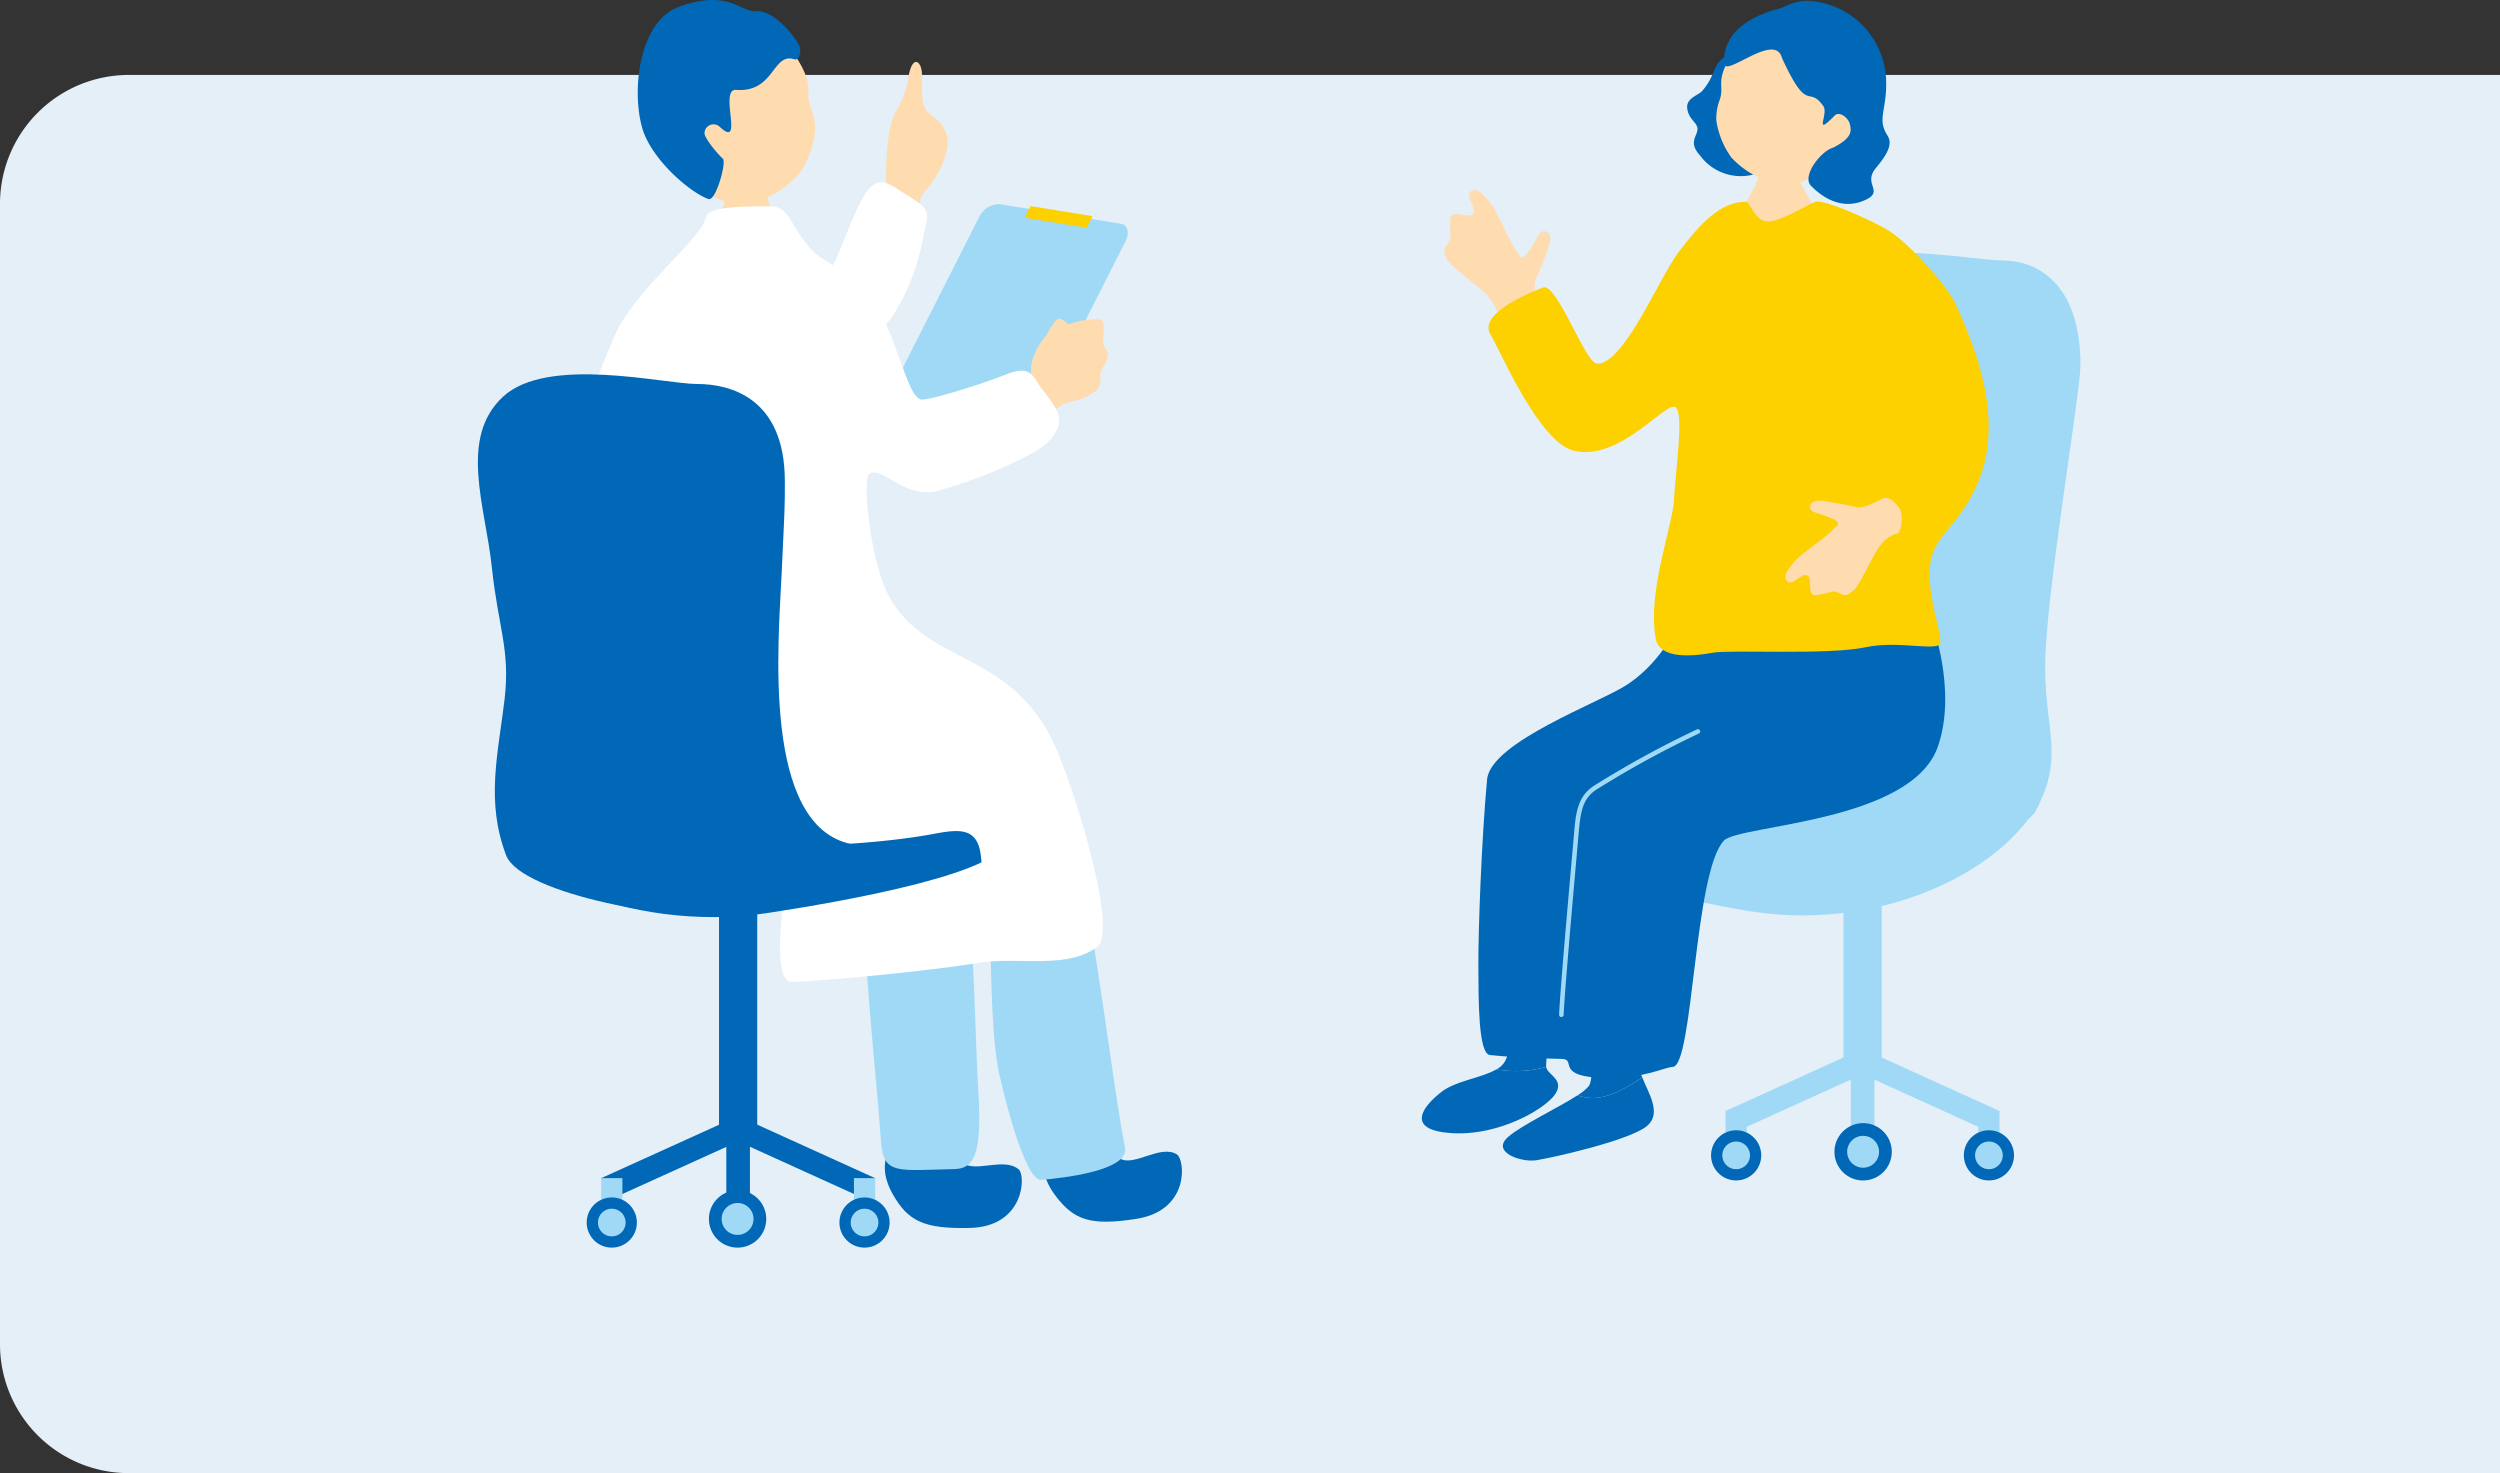 <svg xmlns="http://www.w3.org/2000/svg" xmlns:xlink="http://www.w3.org/1999/xlink" width="388" height="228.63" viewBox="0 0 388 228.63">
  <rect x="0" y="0" width="388" height="228.63" fill="#333333" stroke="none"/>
  <defs>
    <clipPath id="clip-path">
      <rect id="長方形_131" data-name="長方形 131" width="248.723" height="193.63" fill="none"/>
    </clipPath>
  </defs>
  <g id="feature02" transform="translate(-40 -5820.37)">
    <path id="_198" data-name="198" d="M20,0H388a0,0,0,0,1,0,0V217a0,0,0,0,1,0,0H20A20,20,0,0,1,0,197V20A20,20,0,0,1,20,0Z" transform="translate(40 5832)" fill="#e5eff8"/>
    <g id="グループ_275" data-name="グループ 275" transform="translate(114.164 5820.37)">
      <g id="グループ_168" data-name="グループ 168" clip-path="url(#clip-path)">
        <path id="パス_400" data-name="パス 400" d="M87.795,70.182a3.506,3.506,0,0,1-3.167,2.08L65.773,69.213c-1.075-.173-1.408-1.394-.741-2.712L80.818,35.325a3.507,3.507,0,0,1,3.167-2.08l18.854,3.049c1.075.174,1.408,1.394.741,2.713Z" transform="translate(-3.055 -1.569)" fill="#9fd9f6"/>
        <path id="パス_401" data-name="パス 401" d="M98.682,36.931l-9.621-1.556.911-1.8,9.621,1.556Z" transform="translate(-4.206 -1.586)" fill="#fdd000"/>
        <path id="パス_402" data-name="パス 402" d="M78.444,189.224c1.971,1.509,6.331-.94,8.624.979,1.135.951.909,8.889-7.577,9.09-7.161.17-9.591-1.076-11.919-5.153-1.586-2.776-1.63-5.1-.531-7.157,3.076-4.306,8.154-2.386,11.4,2.24" transform="translate(-3.131 -8.718)" fill="#0068b7"/>
        <path id="パス_403" data-name="パス 403" d="M76.8,136.706c3.176,2.8,3.19,28.793,3.844,38.986s-.84,12.019-3.7,12.086c-8.837.208-11.044.931-11.4-4.259-.711-10.454-3.028-30-2.477-38.619s7.1-14.043,13.73-8.195" transform="translate(-2.975 -6.341)" fill="#9fd9f6"/>
        <path id="パス_404" data-name="パス 404" d="M51.33,132.792c.713-9.507,28.732-3.306,30.636.945s8.713,18.935,3.81,20.557c-5.458,1.806-30.737,4.125-34.751,4.125s-.134-19.767.3-25.627" transform="translate(-2.325 -6.035)" fill="#fff"/>
        <path id="パス_405" data-name="パス 405" d="M66.5,28.368c-.132-1.589.056-8.092,1.426-10.5A14.43,14.43,0,0,0,69.93,12.5c.555-3.58,2.062-2.674,2.1-.457.068,3.655-.107,4.428.74,5.616.491.69,1.953,1.328,2.7,2.8,1.672,2.531-.94,7.525-2.727,9.394-1.735,1.814-.775,2.9-1.093,5.99-.024.232-.084.61-.166,1.08a51.905,51.905,0,0,0-5.732-3.962,35.339,35.339,0,0,0,.742-4.589" transform="translate(-3.106 -0.477)" fill="#ffdbb0"/>
        <path id="パス_406" data-name="パス 406" d="M69.018,31.729c-2.316-1.237-4.288-3.76-6.606-.192S58,42.68,56.775,43.3c-3.947,1.987-7.788.776-7.969,2.24a10.6,10.6,0,0,0,2.567,7.127c.713.58,4.018,3.044,7.116,2.679,1.851-.217,6.283-1.916,8.173-4.88,4-6.267,4.579-11.7,5.163-14.147s-.035-2.741-2.807-4.589" transform="translate(-2.303 -1.403)" fill="#fff"/>
        <path id="パス_407" data-name="パス 407" d="M45.189,147.464c11-1.677,38.481-6.365,37.076-11.922S62.122,120.1,46.176,122.211c-12.094,1.6-34.849,4.132-39.767,10.937s16.778,17.672,38.78,14.316" transform="translate(-0.269 -5.758)" fill="#0068b7"/>
        <path id="パス_408" data-name="パス 408" d="M34.2,27.855c3.23,3.318,7.138,4.354,9.989,3.608a14.449,14.449,0,0,0,7.277-4.7,14.82,14.82,0,0,0,2.28-6.5,9.714,9.714,0,0,0-.688-3.537c-1.045-2.688.815-3.126-2.544-8.227C49.5,6.948,43.9.078,36.1,1.653c-6.857,1.385-10.154,19.558-1.9,26.2" transform="translate(-1.385 -0.067)" fill="#ffdbb0"/>
        <path id="パス_409" data-name="パス 409" d="M46.059,29.333c-.349,0-4.922.327-5.357.286a32.042,32.042,0,0,1-1.177,4.336c-.435.9-3.593,6.053-4.029,6.5,5.053,4.336,12.11,3.763,15.507-.163-.915-.451-3.7-5.317-4.1-7.1-.287-1.3-.849-3.375-.849-3.865" transform="translate(-1.676 -1.385)" fill="#ffdbb0"/>
        <path id="パス_410" data-name="パス 410" d="M50.413,9.222c.575.131,1.133-1.1.712-2.1-.567-1.355-3.929-5.556-6.663-5.383C41.836,1.9,40.133-1.772,32.334,1.1,26.557,3.233,25.024,13.269,26.662,19.6c1.3,5.03,7.555,10.33,10.356,11.288,1.181.4,2.9-5.993,2.2-6.294-.673-.587-2.982-3.278-2.808-4.034a1.4,1.4,0,0,1,2.3-.932c3.988,3.8-.161-5.88,2.61-5.677,6.023.442,5.617-5.94,9.092-4.727" transform="translate(-1.23 0)" fill="#0068b7"/>
        <path id="パス_411" data-name="パス 411" d="M88.444,63.715c.586-.827,1.15-.392,1.475-2,.217-1.078-.1-2.483.421-3.626a8.616,8.616,0,0,1,1.58-2.978c.942-1.012,1.81-3.738,2.859-3.1s.75.985,1.967.476a11.5,11.5,0,0,1,3.388-.472c1.393-.087,1.138.753,1.168,2.189s-.341,1.545.412,2.508-.359,2.344-.841,3.36c-.32.676.389,1.7-.69,2.961a7.892,7.892,0,0,1-3.52,1.655c-2.521.587-2.936,1.421-3.605,2.307-.645.856-5.262-2.367-4.613-3.281" transform="translate(-4.174 -2.452)" fill="#ffdbb0"/>
        <path id="パス_412" data-name="パス 412" d="M104.061,188.55c2.152,1.238,6.263-2.269,8.786-.665,1.25.795,2.066,8.694-6.322,10-7.077,1.106-9.65.189-12.492-3.548-1.935-2.545-2.284-4.843-1.462-7.027,2.485-4.671,7.662-2.925,11.489,1.236" transform="translate(-4.352 -8.715)" fill="#0068b7"/>
        <path id="パス_413" data-name="パス 413" d="M21.6,97.786c-1.1,1.354-7,16.708-1.791,26.041,6.611,11.847,22.369,10.915,32.623,11.533,7.537.454,17.671-2.4,24.354-3.19,4.9-.576,2.653,24.938,4.7,37.758.331,2.076,4.046,18,6.77,17.776,3.282-.273,13.708-1.415,13.01-4.993C98.689,169.551,95.135,133.4,89.009,120.9c-6.179-12.6-26.692-12.517-30.646-20.472-2.6-5.225-36.763-2.645-36.763-2.645" transform="translate(-0.835 -4.588)" fill="#9fd9f6"/>
        <path id="パス_414" data-name="パス 414" d="M21.978,53.6c2.966-6.92,13.74-15.24,14.145-18.368.24-1.861,8.543-1.588,10.088-1.629,3.027.061,2.953,3.376,6.572,7.027,1.543,1.556,5.015,2.806,8.244,6.38,2.771,3.068,4.146,7.757,5.684,11.821.865,2.285,1.7,4.644,2.87,4.77,1.74,0,9.617-2.516,13.163-3.921,4.31-1.707,4.053.809,5.928,2.816,2.119,2.767,2.952,4.206,1.548,6.429S86.26,72.222,82.744,73.9a78.151,78.151,0,0,1-10.978,3.957c-5.269.874-8.155-3.809-10.238-2.8-1.283.623.094,13.85,2.982,19.089,5.791,10.5,18.234,8.378,25.194,22.019,3.011,5.9,10.579,29.8,7.086,32.408-4.346,3.241-11.348,1.752-16.809,2.262-4.126.386-.091-9.729-1.291-16.93-.624-3.745-3.2-3.659-6.965-2.948-15.84,2.987-42.322,2.4-48.1-.812-9.332-5.192-8.884-19-8.85-23.162.04-4.947,6.213-20.053,6.7-24.879s-1.261-3.549-3.789-4.613c-3.131-1.319-2.577-7.883,4.284-23.891" transform="translate(-0.697 -1.587)" fill="#fff"/>
        <path id="パス_415" data-name="パス 415" d="M47.642,77.551c0-12.851-8.4-15.076-13.593-15.076S10.818,58.027,3.9,64.453,1.18,81.505,2.168,90.9s2.884,12.81,1.978,20.513c-.989,8.4-2.966,15.817.247,24.22,2.3,6,26.938,10.627,37.071,9.144S74.5,137.2,58.023,133.9c-14-2.8-11.369-31.387-10.875-42.014s.494-9.886.494-14.334" transform="translate(0 -2.88)" fill="#0068b7"/>
        <rect id="長方形_119" data-name="長方形 119" width="5.932" height="42.509" transform="translate(37.427 135.386)" fill="#0068b7"/>
        <rect id="長方形_120" data-name="長方形 120" width="3.594" height="22.392" transform="translate(39.774 176.866) rotate(-65.589)" fill="#0068b7"/>
        <rect id="長方形_121" data-name="長方形 121" width="3.666" height="18.165" transform="translate(38.56 170.605)" fill="#0068b7"/>
        <rect id="長方形_122" data-name="長方形 122" width="3.296" height="4.654" transform="translate(58.367 182.848)" fill="#9fd9f6"/>
        <rect id="長方形_123" data-name="長方形 123" width="22.392" height="3.594" transform="matrix(0.911, -0.413, 0.413, 0.911, 19.15, 182.848)" fill="#0068b7"/>
        <rect id="長方形_124" data-name="長方形 124" width="3.296" height="4.654" transform="translate(19.137 182.848)" fill="#9fd9f6"/>
        <path id="パス_416" data-name="パス 416" d="M58.9,198.951a3.892,3.892,0,1,0,3.892-3.892,3.891,3.891,0,0,0-3.892,3.892" transform="translate(-2.782 -9.213)" fill="#0068b7"/>
        <path id="パス_417" data-name="パス 417" d="M60.736,199.038a2.147,2.147,0,1,0,2.147-2.147,2.147,2.147,0,0,0-2.147,2.147" transform="translate(-2.869 -9.299)" fill="#9fd9f6"/>
        <path id="パス_418" data-name="パス 418" d="M25.514,198.951a3.892,3.892,0,1,1-3.891-3.892,3.891,3.891,0,0,1,3.891,3.892" transform="translate(-0.837 -9.213)" fill="#0068b7"/>
        <path id="パス_419" data-name="パス 419" d="M19.563,199.038a2.147,2.147,0,1,0,2.147-2.147,2.147,2.147,0,0,0-2.147,2.147" transform="translate(-0.924 -9.299)" fill="#9fd9f6"/>
        <path id="パス_420" data-name="パス 420" d="M37.639,198.339a4.448,4.448,0,1,0,4.448-4.449,4.448,4.448,0,0,0-4.448,4.449" transform="translate(-1.778 -9.157)" fill="#0068b7"/>
        <path id="パス_421" data-name="パス 421" d="M39.711,198.436a2.474,2.474,0,1,0,2.474-2.474,2.475,2.475,0,0,0-2.474,2.474" transform="translate(-1.876 -9.255)" fill="#9fd9f6"/>
        <path id="パス_422" data-name="パス 422" d="M258.034,58.629c0-12.852-6.869-16.257-12.06-16.257s-27.842-4.751-30.323,4.361c-1.75,6.425-3.56,14.666-2.572,24.057S215.962,83.6,215.056,91.3c-.988,8.4-20.77,16.988-17.558,25.39,2.294,6,3.924,11.509,13.932,13.683,14.623,3.178,36.919,2.853,39.745-2.726,4.326-8.537,1.461-11.632,1.382-21.993-.081-10.638,5.476-42.58,5.476-47.029" transform="translate(-9.311 -1.943)" fill="#9fd9f6"/>
        <path id="パス_423" data-name="パス 423" d="M205.911,146.727c-10.987-1.757-27.886-5.805-26.335-12.585s15.08-23.831,31.02-21.668c12.09,1.64,44.381,4.706,41.444,14.366-3.664,12.053-24.147,23.4-46.129,19.887" transform="translate(-8.477 -5.303)" fill="#9fd9f6"/>
        <rect id="長方形_125" data-name="長方形 125" width="5.931" height="42.509" transform="translate(211.944 124.961)" fill="#9fd9f6"/>
        <rect id="長方形_126" data-name="長方形 126" width="22.392" height="3.594" transform="translate(193.652 172.422) rotate(-24.411)" fill="#9fd9f6"/>
        <rect id="長方形_127" data-name="長方形 127" width="3.666" height="18.165" transform="translate(213.076 160.179)" fill="#9fd9f6"/>
        <rect id="長方形_128" data-name="長方形 128" width="3.296" height="4.654" transform="translate(193.639 172.423)" fill="#9fd9f6"/>
        <rect id="長方形_129" data-name="長方形 129" width="3.594" height="22.392" transform="translate(214.276 166.44) rotate(-65.589)" fill="#9fd9f6"/>
        <rect id="長方形_130" data-name="長方形 130" width="3.296" height="4.654" transform="translate(232.869 172.423)" fill="#9fd9f6"/>
        <path id="パス_424" data-name="パス 424" d="M208.666,188.008a3.892,3.892,0,1,1-3.892-3.892,3.891,3.891,0,0,1,3.892,3.892" transform="translate(-9.488 -8.696)" fill="#0068b7"/>
        <path id="パス_425" data-name="パス 425" d="M207.008,188.095a2.147,2.147,0,1,1-2.147-2.147,2.147,2.147,0,0,1,2.147,2.147" transform="translate(-9.574 -8.782)" fill="#9fd9f6"/>
        <path id="パス_426" data-name="パス 426" d="M242.057,188.008a3.892,3.892,0,1,0,3.891-3.892,3.891,3.891,0,0,0-3.891,3.892" transform="translate(-11.432 -8.696)" fill="#0068b7"/>
        <path id="パス_427" data-name="パス 427" d="M248.181,188.095a2.147,2.147,0,1,1-2.147-2.147,2.147,2.147,0,0,1,2.147,2.147" transform="translate(-11.519 -8.782)" fill="#9fd9f6"/>
        <path id="パス_428" data-name="パス 428" d="M229.877,187.4a4.448,4.448,0,1,1-4.448-4.448,4.448,4.448,0,0,1,4.448,4.448" transform="translate(-10.437 -8.64)" fill="#0068b7"/>
        <path id="パス_429" data-name="パス 429" d="M228,187.493a2.474,2.474,0,1,1-2.474-2.474A2.475,2.475,0,0,1,228,187.493" transform="translate(-10.535 -8.738)" fill="#9fd9f6"/>
        <path id="パス_430" data-name="パス 430" d="M209.268,25.275c.31.009,4.357.413,4.745.387a28.3,28.3,0,0,0,.935,3.874c.364.809,3.036,5.458,3.411,5.868-4.588,3.719-10.832,3.036-13.748-.532.823-.376,3.417-4.623,3.807-6.191.289-1.149.837-2.971.85-3.406" transform="translate(-9.664 -1.194)" fill="#ffdbb0"/>
        <path id="パス_431" data-name="パス 431" d="M198.953,24.476a7.846,7.846,0,0,0,8.083,3.061c5.453-1.571-.378-5.968-.78-8.317-.293-1.718-.077-4.8-.613-6.073s1.171-7.592-3.414-3.44c-1.205,1.091-1.015,2.618-2.909,4.8-.586.676-2.477,1.105-2.327,2.642.18,1.838,1.652,2.246,1.6,3.325s-1.443,2.021.357,4" transform="translate(-9.304 -0.393)" fill="#0068b7"/>
        <path id="パス_432" data-name="パス 432" d="M219.928,25.139c-2.843,3-6.389,4-9.029,3.395a13.646,13.646,0,0,1-6.84-4.02,13.081,13.081,0,0,1-2.323-5.719,8.267,8.267,0,0,1,.5-3.147c.862-2.4-.859-2.754,2.038-7.341.88-1.393,5.762-7.591,12.97-6.348,6.336,1.092,8.631,16.892,2.68,23.18" transform="translate(-9.527 -0.085)" fill="#ffdbb0"/>
        <path id="パス_433" data-name="パス 433" d="M211.986,9.007c-1.081-4.183-8.974,3.23-9.011.794-.081-5.258,4.8-7.479,8.627-8.465.89-.23,2.373-1.355,4.7-1.187a12.782,12.782,0,0,1,11.852,12.343c.119,4.736-1.469,5.953.217,8.573.965,1.5-.459,3.37-1.851,5.071-2,2.437,1.328,3.517-1.524,4.869-3.544,1.679-6.607-.219-8.509-2.166-1.467-1.5,1.546-5.429,3.47-5.924,2.984-1.56,2.794-2.582,2.566-3.618s-1.652-2.068-2.34-1.37c-3.423,3.469-.9-.237-1.792-1.474-2.413-3.362-2.293,1.485-6.407-7.445" transform="translate(-9.586 -0.006)" fill="#0068b7"/>
        <path id="パス_434" data-name="パス 434" d="M172.245,50.161c-.7-2.332-1.074-4.515-.578-5.485s1.426-3.408,1.963-4.89.175-2.4-.692-2.453-1.071,1.24-2.372,3.115-1.341.663-2.114-.311-3.013-6.286-3.941-7.293-1.847-2.369-2.888-1.741.691,2.452.384,3.3-1.12.384-2.5.292-1.13.739-1.166,2.163.331,1.532-.42,2.481-.559,1.281-.088,2.29,2.9,2.753,4.871,4.4a8.854,8.854,0,0,1,3.379,5.157c.109.423.252.995.422,1.653,2.2-.251,4.457-.348,6.56-.7-.44-1.013-.756-1.756-.82-1.972" transform="translate(-7.435 -1.462)" fill="#ffdbb0"/>
        <path id="パス_435" data-name="パス 435" d="M189.173,174.708a5.956,5.956,0,0,1-.334-1.1c-.424-2.39-.857-13.128-1.064-14.746,0,0-7.138-1.23-7.34,1.076s1.75,14.267.444,16.107a7.024,7.024,0,0,1-1.748,1.43c3.55,1.32,6.862-.7,10.043-2.768" transform="translate(-8.46 -7.488)" fill="#0068b7"/>
        <path id="パス_436" data-name="パス 436" d="M188.6,175.51c-3.181,2.064-6.493,4.087-10.043,2.768-2.976,1.941-8.6,4.575-10.755,6.444-2.758,2.389,2.013,3.98,4.285,3.647s14.51-3.046,17.254-5.331c2.356-1.962.188-5.152-.74-7.528" transform="translate(-7.886 -8.289)" fill="#0068b7"/>
        <path id="パス_437" data-name="パス 437" d="M165.322,174.177c-2.279,1.334-6.286,1.772-8.514,3.5-3.022,2.346-5.61,5.948,1.647,6.394s14.464-3.734,16.015-6.063c1.518-2.28-1.27-3-1.4-4.216a17.564,17.564,0,0,1-7.746.384" transform="translate(-7.262 -8.208)" fill="#0068b7"/>
        <path id="パス_438" data-name="パス 438" d="M173.986,159.361s-6.366-1.7-6.667-.435,1.006,9.6.2,12.661a3.172,3.172,0,0,1-1.623,1.866,17.565,17.565,0,0,0,7.746-.384.737.737,0,0,1-.011-.078c-.014-1.261,1.008-11.746.356-13.63" transform="translate(-7.835 -7.484)" fill="#0068b7"/>
        <path id="パス_439" data-name="パス 439" d="M231.231,95.331c.231.372,6.786,14.3,3.054,24.971-4.13,11.808-30.877,12.109-33.2,14.566-4.65,4.917-4.738,35.038-7.951,35.13-1.23.035-4.47,1.83-10.4,1.72-8.039-.151-4.413-2.9-6.786-2.96-1.7-.045-6.684-.142-11.168-.6-1.846-.186-1.778-8.65-1.805-13.845-.029-5.329.477-19.469,1.353-28.928.54-5.84,17.763-12.029,21.845-14.784,8.171-5.515,9.556-15.14,12.319-16.569,3.792-1.963,32.739,1.295,32.739,1.295" transform="translate(-7.697 -4.412)" fill="#0068b7"/>
        <path id="パス_440" data-name="パス 440" d="M176.468,163.458a.354.354,0,0,1-.34-.366c.116-3.165,1.4-17.73,2.021-24.73.135-1.534.239-2.7.29-3.3.268-3.147.5-5.863,3.158-7.542a153.161,153.161,0,0,1,15.931-8.711.353.353,0,1,1,.286.646,151.814,151.814,0,0,0-15.839,8.664c-2.249,1.418-2.54,3.585-2.831,7-.051.594-.155,1.762-.291,3.3-.617,6.993-1.9,21.546-2.019,24.693a.353.353,0,0,1-.366.34" transform="translate(-8.318 -5.61)" fill="#9fd9f6"/>
        <path id="パス_441" data-name="パス 441" d="M204.614,32.86c.517,0,1.335,2.886,3.211,3.073s6.666-2.828,7.6-3.08c1.317-.353,8.233,2.677,10.96,4.271,3.585,2.1,9.482,8.964,10.616,11.374,5.287,11.236,7.031,20.818,3.14,28.945-3.592,7.5-7.76,7.3-6.972,15.026.4,3.963,1.644,7.016,1.589,8.793-.048,1.544-6.425-.372-11.549.731-5.919,1.274-20.949.339-23.785.864s-8.275,1.12-8.853-2.206c-1.311-7.538,2.673-17.453,2.859-21.681s1.6-13.31.214-14.219c-1.519-.995-8.447,8.312-15.644,6.788-5.5-1.165-11.521-15.545-13.069-18.1-1.9-3.135,5.669-6.3,8.156-7.263,2.143-.833,6.532,11.7,8.357,11.809,4.144.256,9.682-13.349,12.637-17.238,3.413-4.491,6.508-7.9,10.529-7.881" transform="translate(-7.776 -1.55)" fill="#fdd000"/>
        <path id="パス_442" data-name="パス 442" d="M227.55,81.489c-2.038.951-2.865,1.266-3.832.993s-3.345-.678-4.785-.9-2.207.273-2.1,1.068,1.316.748,3.25,1.589.842,1.1.1,1.971-5.155,3.863-5.9,4.884-1.813,2.1-1.056,2.931,2.1-1.068,2.92-.942.549.946.713,2.212.875.89,2.17.667,1.328-.575,2.323-.066,1.262.276,2.091-.333,1.971-3.128,3.109-5.2,1.971-3.275,4-3.785a4.838,4.838,0,0,0,.228-3.742c-1.833-2.634-2.915-1.494-3.238-1.344" transform="translate(-10.058 -3.831)" fill="#ffdbb0"/>
      </g>
    </g>
  </g>
</svg>
